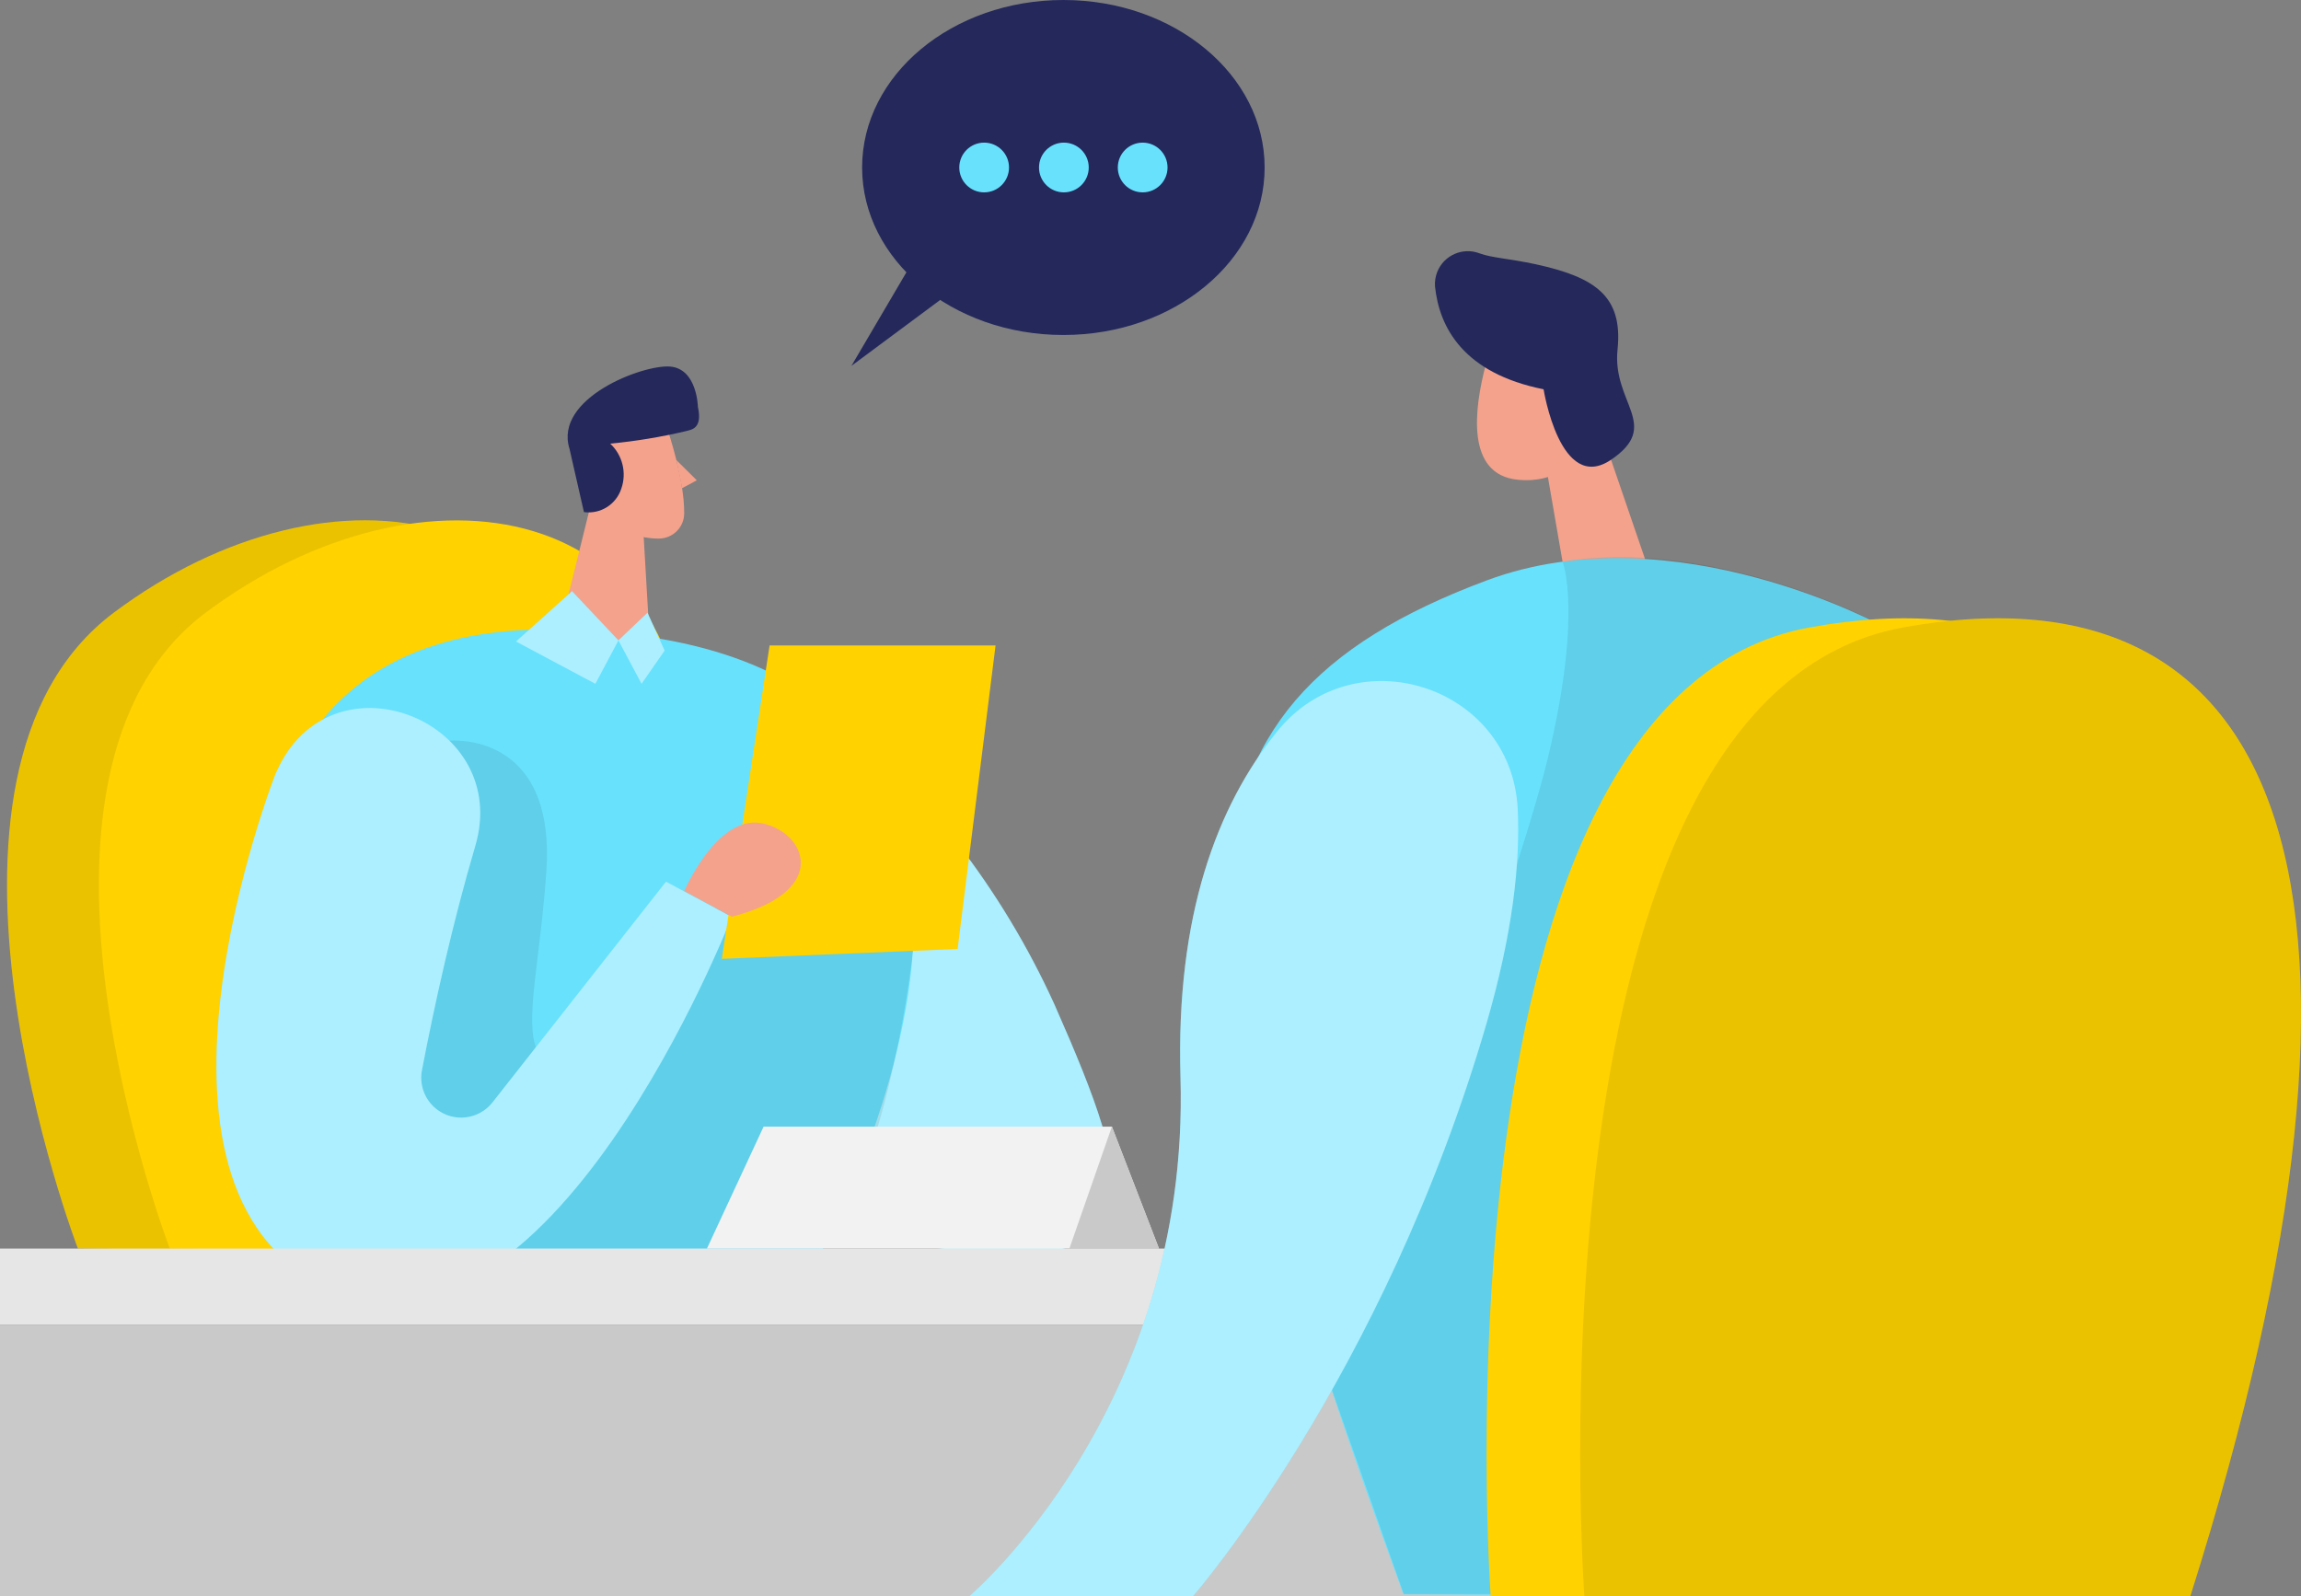 <?xml version="1.0" encoding="UTF-8"?><svg id="_レイヤー_1" xmlns="http://www.w3.org/2000/svg" viewBox="0 0 184.679 128.101"><rect x="0" y="0" width="184.679" height="128.101" fill="#808080" stroke="none"/><defs><style>.cls-1{opacity:.08;}.cls-1,.cls-2{isolation:isolate;}.cls-3{fill:#f4a28c;}.cls-2{fill:#fff;opacity:.46;}.cls-4{fill:#c9c9c9;}.cls-5{fill:#e6e6e6;}.cls-6{fill:#24285b;}.cls-7{fill:#f2f2f2;}.cls-8{fill:#ffd200;}.cls-9{fill:#68e1fd;}</style></defs><path class="cls-8" d="m6.254,100.211s-14.557-38.003,2.901-51.057c17.458-13.054,39.714-9.155,38.519,14.325-1.195,23.48-1.851,37.167-1.851,37.167l-39.569-.435Z"/><path class="cls-1" d="m6.254,100.211s-14.557-38.003,2.901-51.057c17.458-13.054,39.714-9.155,38.519,14.325-1.195,23.48-1.851,37.167-1.851,37.167l-39.569-.435Z"/><path class="cls-8" d="m13.629,100.211S-.934,62.208,16.53,49.154c17.464-13.054,39.72-9.132,38.56,14.348-1.16,23.48-1.857,37.167-1.857,37.167l-39.604-.458Z"/><path class="cls-9" d="m66.252,56.824c7.881,6.402,14.171,14.545,18.375,23.788,6.632,15.021,8.407,21.955-9.19,19.582s-20.498-21.821-9.184-43.369Z"/><path class="cls-2" d="m66.252,56.824c7.881,6.402,14.171,14.545,18.375,23.788,6.632,15.021,8.407,21.955-9.19,19.582s-20.498-21.821-9.184-43.369Z"/><path class="cls-9" d="m24.241,100.211S7.142,49.641,44.924,50.523c48.092,1.16,20.626,50.663,20.626,50.663l-41.31-.975Z"/><path class="cls-3" d="m53.61,34.58s1.317,3.841,1.305,6.62c-.006,1.125-.923,2.031-2.048,2.025-.006-0-.012-0-.018-0-1.398,0-3.284-.47-4.235-2.443l-2.031-3.15c-.699-1.381-.45-3.054.621-4.172,1.828-2.147,5.727-1.265,6.405,1.12Z"/><polygon class="cls-3" points="48.127 37.631 44.924 50.546 52.171 51.806 51.608 42.151 48.127 37.631"/><path class="cls-6" d="m45.708,36.018l1.16,5.082c1.324.18,2.588-.614,3-1.886.446-1.274.095-2.69-.893-3.609,2.047-.194,4.079-.53,6.08-1.004.406-.122,1.352-.151.957-1.949,0,0-.052-3.052-2.228-3.232s-9.347,2.535-8.076,6.597Z"/><polygon class="cls-3" points="54.289 36.929 55.925 38.548 54.747 39.18 54.289 36.929"/><ellipse class="cls-6" cx="85.347" cy="13.443" rx="16.153" ry="13.443"/><polygon class="cls-6" points="74.085 19.582 68.335 29.364 77.798 22.337 74.085 19.582"/><circle class="cls-9" cx="78.988" cy="13.443" r="1.996"/><circle class="cls-9" cx="85.387" cy="13.443" r="1.996"/><circle class="cls-9" cx="91.711" cy="13.443" r="1.996"/><path class="cls-1" d="m36.082,59.447s8.477-.83,7.775,10.351c-.702,11.18-3.852,18.061,4.694,14.888s9.382-14.888,9.382-14.888l15.34,6.516s-1.741,16.483-7.2,23.898h-25.923l-12.004-11.343,7.937-29.422Z"/><path class="cls-9" d="m22.401,61.501l-.279.58s-13.031,33.245,4.061,41.194c17.824,8.245,32.543-29.689,32.543-29.689l-5.274-2.826-13.925,17.719c-1.095,1.389-3.108,1.628-4.498.533-.937-.739-1.386-1.937-1.165-3.109,1.021-5.326,2.443-11.755,4.276-17.986,2.959-9.927-11.146-15.688-15.741-6.417Z"/><path class="cls-2" d="m22.401,61.501l-.279.58s-13.031,33.245,4.061,41.194c17.824,8.245,32.543-29.689,32.543-29.689l-5.274-2.826-13.925,17.719c-1.095,1.389-3.108,1.628-4.498.533-.937-.739-1.386-1.937-1.165-3.109,1.021-5.326,2.443-11.755,4.276-17.986,2.959-9.927-11.146-15.688-15.741-6.417Z"/><rect class="cls-5" y="100.211" width="155.753" height="6.104"/><rect class="cls-4" y="106.315" width="155.753" height="21.786"/><polygon class="cls-7" points="56.737 100.211 61.286 90.423 89.24 90.423 93.022 100.211 56.737 100.211"/><polygon class="cls-4" points="89.24 90.423 85.828 100.211 93.022 100.211 89.24 90.423"/><polygon class="cls-3" points="124.231 38.258 125.583 46.073 132.621 46.59 128.339 34.086 124.231 38.258"/><path class="cls-3" d="m126.697,26.735c-2.034-1.602-4.981-1.253-6.584.781-.405.514-.698,1.108-.86,1.743-.952,3.58-1.607,8.819,2.547,9.242,6.353.656,7.461-7.543,7.461-7.543-.422-1.629-1.314-3.098-2.564-4.224Z"/><path class="cls-3" d="m125.473,32.607s.656-1.642,1.961-.511-.441,2.947-1.456,2.57-.505-2.06-.505-2.06Z"/><path class="cls-6" d="m123.889,31.243s1.329,8.424,5.413,5.657.075-4.537.522-8.848-1.822-5.802-6.579-6.846c-2.187-.464-3.51-.511-4.473-.864-1.357-.532-2.889.136-3.422,1.494-.144.366-.204.76-.176,1.152.348,3.319,2.298,6.968,8.715,8.256Z"/><path class="cls-9" d="m151.338,50.372s-16.947-9.411-32.027-3.783c-27.449,10.235-25.929,28.638-6.666,81.372l25.279.139,13.414-77.729Z"/><path class="cls-1" d="m125.415,45.081s1.625,4.015-1.16,15.665c-2.785,11.65-17.348,50.808-17.348,50.808l5.761,16.379h9.196l28.273-78.216s-12.811-6.597-24.722-4.636Z"/><path class="cls-8" d="m119.642,128.101s-5.193-72.159,25.604-77.746c30.797-5.587,41.037,20.887,23.034,77.746h-48.638Z"/><path class="cls-8" d="m127.161,128.101s-5.222-72.159,25.604-77.746c30.826-5.587,41.037,20.887,23.034,77.746h-48.638Z"/><polygon class="cls-8" points="61.767 51.806 57.932 76.957 76.858 76.162 79.904 51.806 61.767 51.806"/><path class="cls-1" d="m127.161,128.101s-5.222-72.159,25.604-77.746c30.826-5.587,41.037,20.887,23.034,77.746h-48.638Z"/><path class="cls-3" d="m54.915,71.515s2.617-6.069,6.15-5.454,5.802,5.402-2.321,7.514l-3.829-2.06Z"/><polygon class="cls-9" points="41.414 51.486 45.911 47.448 49.636 51.399 47.785 54.881 41.414 51.486"/><polygon class="cls-9" points="49.636 51.399 51.968 49.177 53.343 52.217 51.492 54.881 49.636 51.399"/><polygon class="cls-2" points="41.414 51.486 45.911 47.448 49.636 51.399 47.785 54.881 41.414 51.486"/><polygon class="cls-2" points="49.636 51.399 51.968 49.177 53.343 52.217 51.492 54.881 49.636 51.399"/><path class="cls-9" d="m121.812,64.906c-.522-9.91-13.101-13.925-19.32-6.185-4.81,5.97-8.123,14.76-7.746,27.727.783,26.648-16.936,41.652-16.936,41.652h17.945s15.277-17.528,23.567-46.004c2.077-7.177,2.704-12.799,2.489-17.191Z"/><path class="cls-2" d="m121.812,64.906c-.522-9.91-13.101-13.925-19.32-6.185-4.81,5.97-8.123,14.76-7.746,27.727.783,26.648-16.936,41.652-16.936,41.652h17.945s15.277-17.528,23.567-46.004c2.077-7.177,2.704-12.799,2.489-17.191Z"/></svg>
